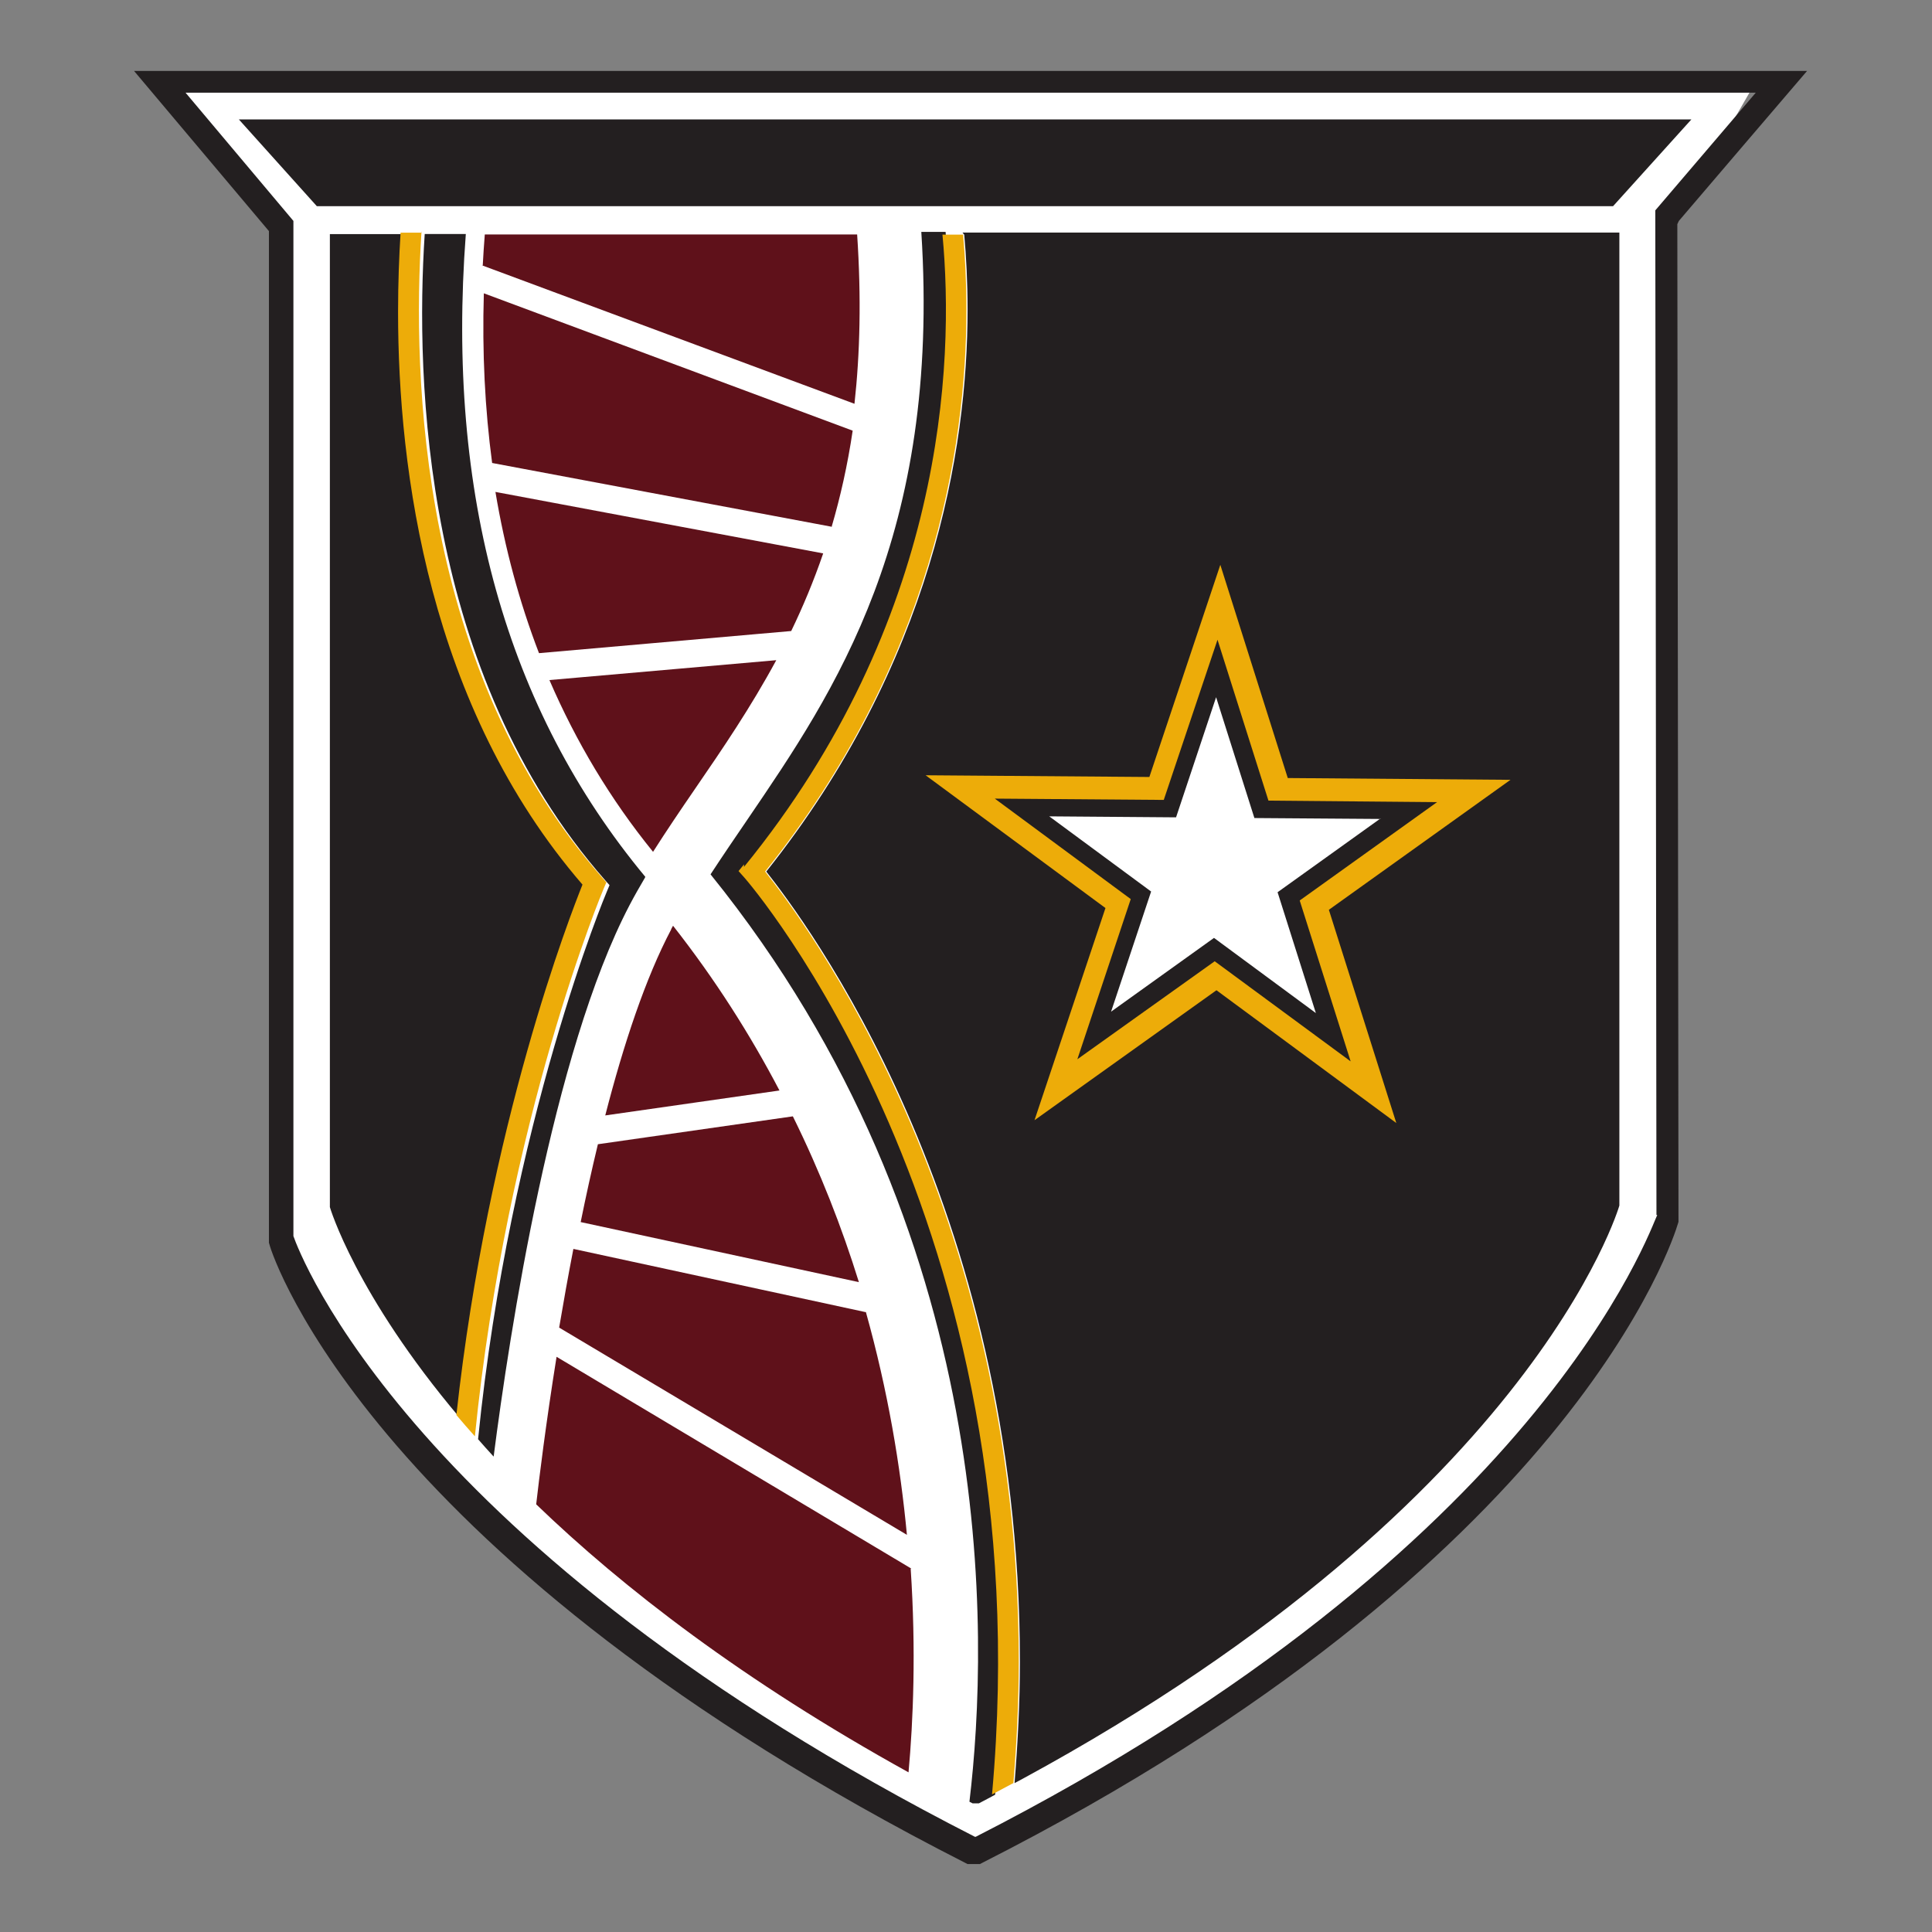 <svg width="55" height="55" preserveAspectRatio="xMinYMin meet" version="1.1" xmlns="http://www.w3.org/2000/svg">
 <rect width="100%" height="100%" fill="#808080" stroke="none"/>
 <title>InfoBrol - logo USAMRIID</title>
 <path d="m50 2.5h-45s2.85 3.97 2.99 4.14l-0.03 28.5 0.014 0.137c0.107 0.357 3.49 8.75 19.4 17.1l0.066 0.036h0.335l0.067-0.036c15.9-8.39 19.6-17.5 19.7-17.9l0.013-0.046s-0.031-27.6-0.031-27.9c0.146-0.176 2.45-4.19 2.45-4.19" fill="#fff"/>
 <path d="m48.2 3.4h-41.4l2.22 2.47h36.9l2.23-2.47h0.05zm-20.8 3.22h18.7v27.7s-2.5 8.68-17.7 16.7c0.162-0.085 0.323-0.172 0.482-0.258 0.096-1.18 0.153-2.34 0.153-3.45 0-13.1-6.2-21.2-7.22-22.5 4.72-5.93 5.73-12 5.73-16 0-0.792-0.039-1.51-0.095-2.13m20.3-0.3c0 0.246 0.033 28.4 0.033 28.4l-0.014 0.046c-0.114 0.39-2.98 9.66-19.8 18.2l-0.072 0.038h-0.353l-0.073-0.038c-16.8-8.55-19.7-17.2-19.8-17.6l-0.015-0.049v-28.8c-0.151-0.18-3.84-4.56-3.84-4.56h46.9 0.728s-3.5 4.09-3.65 4.27m-0.638 28.3c0-0.107-0.033-28.6-0.033-28.6s2.17-2.54 2.86-3.35h-44.7c0.695 0.826 3.07 3.65 3.07 3.65v28.9c0.164 0.469 3.3 8.89 19.4 17.1h0.025c16.1-8.22 19.2-17.3 19.4-17.7m-25.9-9.61-0.167-0.186 0.158-0.192c5.7-7.04 5.99-14.3 5.65-18h-0.691c0.555 8.66-2.48 13.1-4.93 16.7-0.37 0.542-0.73 1.07-1.07 1.59 8.24 10.2 7.93 21.7 7.37 26.4 0.03 0.015 0.059 0.031 0.089 0.046h0.181c0.158-0.081 0.306-0.163 0.461-0.245 1.46-16.3-6.97-26-7.05-26.1m-4.6 0.232c-4.38-5.07-5.25-11.8-5.25-16.3 0-0.839 0.03-1.6 0.072-2.26h-2.11v27.7s0.724 2.48 3.7 6c0.908-8.29 3.27-14.3 3.59-15.1m1.69-0.302c-3.96-4.77-5.67-10.9-5.11-18.3h-1.17c-0.271 4.16-0.045 12.5 5.14 18.4l0.121 0.137-0.072 0.172c-0.028 0.065-2.76 6.56-3.67 15.6 0.145 0.165 0.288 0.328 0.443 0.495 0.45-3.5 1.67-11.5 3.87-15.7 0.137-0.262 0.285-0.52 0.435-0.775m-4.89 15.8c-0.032-0.036-0.063-0.072-0.094-0.107 0.031 0.035 0.062 0.071 0.094 0.107" fill="#231f20"/>
 <path d="m12 6.58c-0.271 4.16-0.045 12.5 5.14 18.4l0.122 0.139-0.073 0.17c-0.029 0.066-2.76 6.56-3.67 15.6-0.183-0.203-0.358-0.406-0.527-0.606 0.908-8.29 3.27-14.3 3.59-15.1-4.38-5.07-5.25-11.8-5.25-16.3 0-0.837 0.03-1.6 0.072-2.26h0.585l0.011-0.043zm9.18 18.1c5.7-7 6-14.3 5.65-18h0.587c0.056 0.62 0.095 1.34 0.095 2.13 0 4-1.01 10.1-5.73 16 1.02 1.3 7.22 9.4 7.22 22.5 0 1.11-0.056 2.27-0.153 3.45-0.2 0.109-0.403 0.216-0.608 0.324 1.47-16.3-6.96-26-7.05-26.1l-0.166-0.186 0.157-0.193-2e-3 0.075z" fill="#edac09"/>
 <path d="m43 22.2-5.17 3.7 1.92 6.07-5.12-3.78-5.18 3.7 2.02-6.04-5.12-3.78 6.37 0.049 2.02-6.04 1.92 6.07zm-6.89 0.592-1.45-4.58-1.53 4.56-4.81-0.037 3.87 2.86-1.52 4.56 3.91-2.79 3.87 2.85-1.45-4.58 3.91-2.8z" fill="#edac09"/>
 <path d="m23.7 15-9.69-1.82c-0.206-1.54-0.286-3.15-0.236-4.83l10.5 3.91c-0.146 0.986-0.351 1.89-0.6 2.74m-0.24 0.754-9.33-1.75c0.269 1.61 0.683 3.14 1.24 4.59l7.18-0.63c0.332-0.686 0.639-1.42 0.907-2.2m-1.33 3.03-6.46 0.566c0.76 1.76 1.74 3.4 2.95 4.89 0.379-0.596 0.781-1.19 1.2-1.8 0.776-1.13 1.58-2.31 2.31-3.66m-5.57 16 7.92 1.71c-0.481-1.55-1.1-3.14-1.88-4.72l-5.55 0.794c-0.178 0.738-0.341 1.48-0.491 2.22m2.58-8.34c-0.735 1.39-1.36 3.28-1.88 5.3l4.96-0.71c-0.828-1.58-1.82-3.15-3.03-4.69-0.017 0.034-0.039 0.067-0.056 0.101m6.84 18.2-10.1-6.03c-0.307 1.92-0.498 3.48-0.58 4.2 2.47 2.38 5.9 5.03 10.6 7.63 0.133-1.46 0.217-3.46 0.061-5.8m-12.2-37.1 10.6 3.94c0.158-1.43 0.196-3.02 0.076-4.82h-10.6c-0.023 0.295-0.043 0.588-0.058 0.879m10.9 29.8-8.32-1.8c-0.15 0.773-0.285 1.53-0.405 2.24l9.9 5.9c-0.183-1.95-0.54-4.1-1.17-6.35" fill="#5f111a"/>
 <path d="m39.3 23.3-2.93 2.1 1.09 3.44-2.9-2.14-2.93 2.1 1.14-3.42-2.9-2.14 3.61 0.028 1.14-3.42 1.09 3.44 3.59 0.026z" fill="#fff"/>
</svg>
